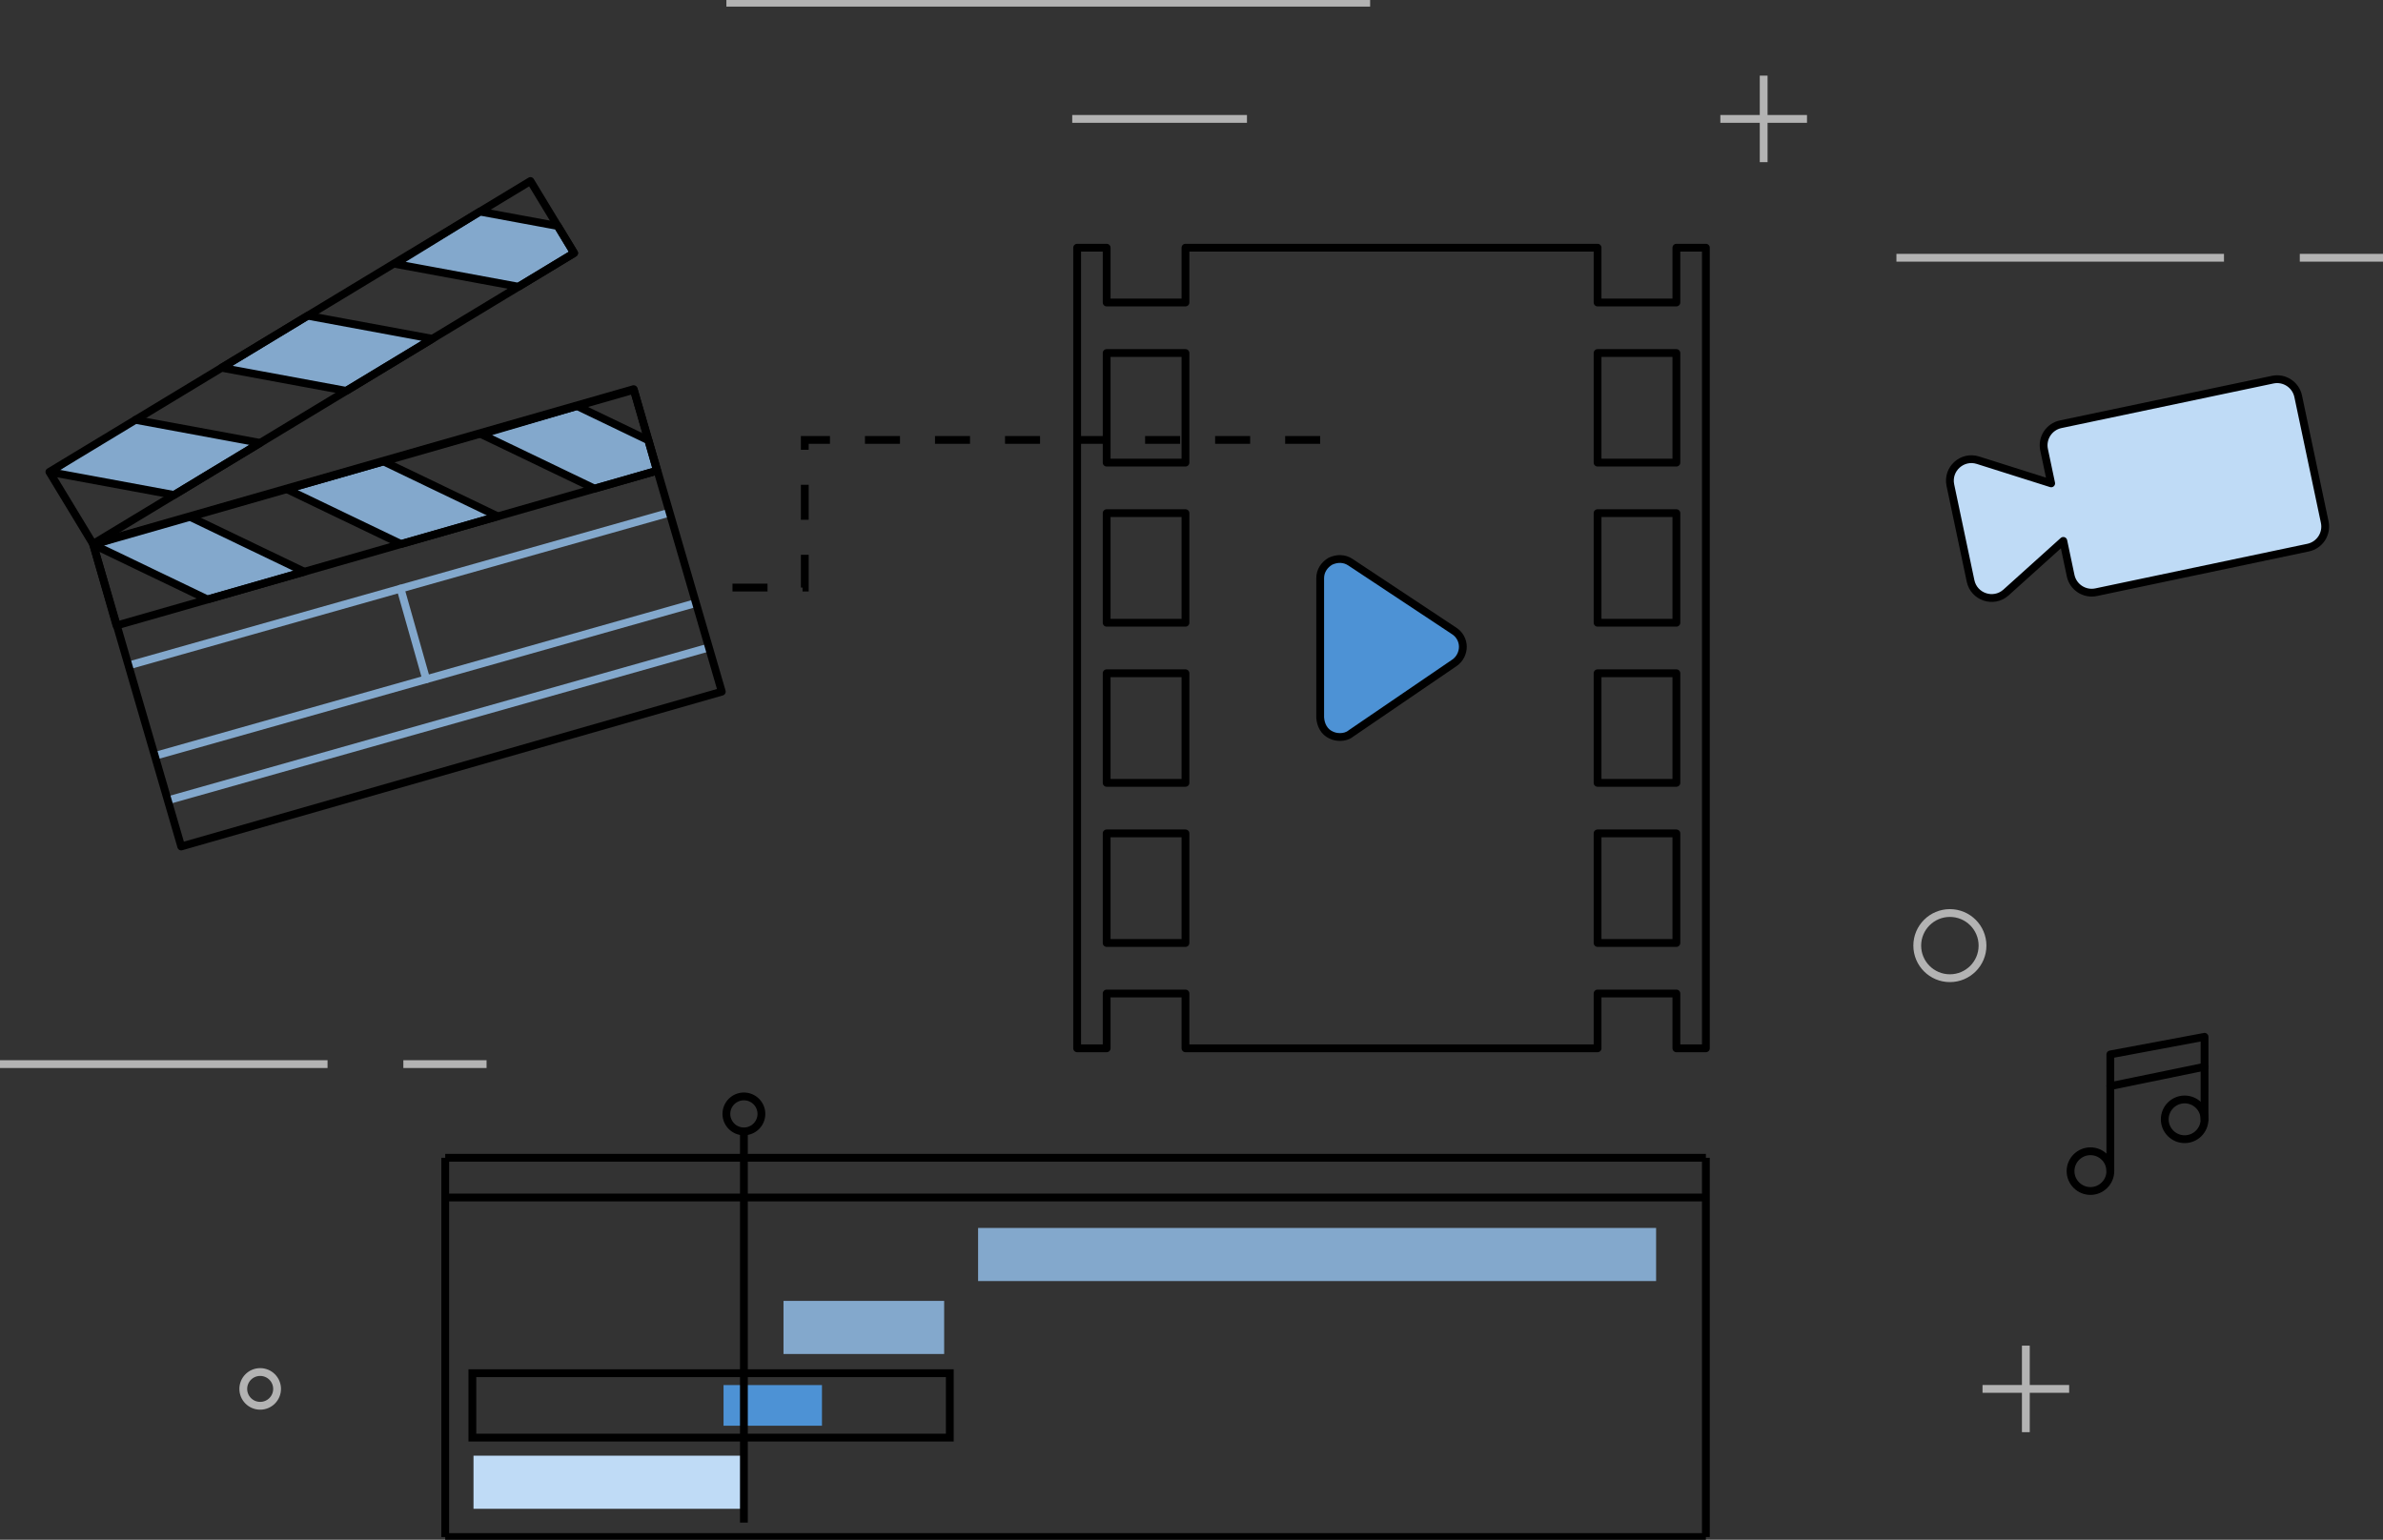 <svg width="458" height="296" viewBox="0 0 458 296" fill="none" xmlns="http://www.w3.org/2000/svg">
<rect x="0" y="0" width="458" height="296" fill="#333333" stroke="none"/>
<g clip-path="url(#clip0_5523_3348)">
<path d="M385.519 113.925L396.557 103.981L397.963 110.651C398.435 112.886 400.63 114.316 402.866 113.846L443.605 105.276C445.842 104.806 447.273 102.613 446.802 100.379L441.7 76.18C441.229 73.946 439.034 72.516 436.798 72.986L396.059 81.556C393.822 82.026 392.391 84.219 392.862 86.454L394.225 92.921L380.152 88.471C377.13 87.512 374.196 90.164 374.85 93.263L378.732 111.676C379.385 114.775 383.142 116.019 385.519 113.925Z" fill="#BFDBF6"/>
<path d="M385.519 113.925L396.557 103.981L397.963 110.651C398.435 112.886 400.63 114.316 402.866 113.846L443.605 105.276C445.842 104.806 447.273 102.613 446.802 100.379L441.7 76.18C441.229 73.946 439.034 72.516 436.798 72.986L396.059 81.556C393.822 82.026 392.391 84.219 392.862 86.454L394.225 92.921L380.152 88.471C377.13 87.512 374.196 90.164 374.85 93.263L378.732 111.676C379.385 114.775 383.142 116.019 385.519 113.925Z" stroke="black" stroke-width="1.5" stroke-miterlimit="10" stroke-linecap="round" stroke-linejoin="round"/>
<path d="M30.323 145.162L133.51 115.994" stroke="#83A8CC" stroke-width="1.5" stroke-miterlimit="10" stroke-linecap="round" stroke-linejoin="round"/>
<path d="M25.389 127.744L128.577 98.576" stroke="#83A8CC" stroke-width="1.5" stroke-miterlimit="10" stroke-linecap="round" stroke-linejoin="round"/>
<path d="M32.749 153.726L135.937 124.559" stroke="#83A8CC" stroke-width="1.5" stroke-miterlimit="10" stroke-linecap="round" stroke-linejoin="round"/>
<path d="M76.982 113.16L81.917 130.578" stroke="#83A8CC" stroke-width="1.5" stroke-miterlimit="10" stroke-linecap="round" stroke-linejoin="round"/>
<path d="M138.727 132.967L34.831 162.726L17.888 104.569L121.784 74.809L138.727 132.967Z" stroke="black" stroke-width="1.5" stroke-miterlimit="10" stroke-linecap="round" stroke-linejoin="round"/>
<path fill-rule="evenodd" clip-rule="evenodd" d="M36.517 99.357L58.479 109.908L39.884 115.234L19.005 105.204" fill="#83A8CC"/>
<path fill-rule="evenodd" clip-rule="evenodd" d="M95.669 99.255L73.707 88.705L55.112 94.032L77.075 104.582L95.669 99.255Z" fill="#83A8CC"/>
<path fill-rule="evenodd" clip-rule="evenodd" d="M92.508 83.478L114.264 93.93L126.285 90.486L124.607 84.639L110.897 78.053L92.508 83.478Z" fill="#83A8CC"/>
<path d="M121.819 74.934L17.919 104.689L22.385 120.251L126.286 90.496L121.819 74.934Z" stroke="black" stroke-width="1.5" stroke-miterlimit="10" stroke-linecap="round" stroke-linejoin="round"/>
<path d="M36.517 99.357L58.479 109.908L39.884 115.234L19.005 105.204" stroke="black" stroke-width="1.5" stroke-miterlimit="10" stroke-linecap="round" stroke-linejoin="round"/>
<path d="M95.669 99.255L73.707 88.705L55.112 94.032L77.075 104.582L95.669 99.255Z" stroke="black" stroke-width="1.5" stroke-miterlimit="10" stroke-linecap="round" stroke-linejoin="round"/>
<path d="M92.508 83.478L114.264 93.93L126.285 90.486L124.607 84.639L110.897 78.053L92.508 83.478Z" stroke="black" stroke-width="1.5" stroke-miterlimit="10" stroke-linecap="round" stroke-linejoin="round"/>
<path fill-rule="evenodd" clip-rule="evenodd" d="M26.041 80.711L50.005 85.143L33.457 95.15L10.676 90.937" fill="#83A8CC"/>
<path fill-rule="evenodd" clip-rule="evenodd" d="M83.101 65.128L59.138 60.695L42.59 70.704L66.553 75.136L83.101 65.128Z" fill="#83A8CC"/>
<path fill-rule="evenodd" clip-rule="evenodd" d="M75.911 50.728L99.649 55.119L110.347 48.65L107.192 43.445L92.234 40.68L75.911 50.728Z" fill="#83A8CC"/>
<path d="M101.948 34.802L9.492 90.719L17.886 104.567L110.341 48.65L101.948 34.802Z" stroke="black" stroke-width="1.5" stroke-miterlimit="10" stroke-linecap="round" stroke-linejoin="round"/>
<path d="M26.041 80.711L50.005 85.143L33.457 95.15L10.676 90.937" stroke="black" stroke-width="1.5" stroke-miterlimit="10" stroke-linecap="round" stroke-linejoin="round"/>
<path d="M83.101 65.128L59.138 60.695L42.59 70.704L66.553 75.136L83.101 65.128Z" stroke="black" stroke-width="1.5" stroke-miterlimit="10" stroke-linecap="round" stroke-linejoin="round"/>
<path d="M75.911 50.728L99.649 55.119L110.347 48.65L107.192 43.445L92.234 40.68L75.911 50.728Z" stroke="black" stroke-width="1.5" stroke-miterlimit="10" stroke-linecap="round" stroke-linejoin="round"/>
<path d="M255.803 141.289C256.395 141.585 256.986 141.683 257.579 141.683C258.269 141.683 259.058 141.486 259.65 140.993L279.576 127.395C280.562 126.705 281.154 125.523 281.154 124.34C281.154 123.158 280.561 121.975 279.477 121.286L259.551 108.082C258.367 107.293 256.986 107.293 255.704 107.885C254.52 108.574 253.731 109.757 253.731 111.136V137.939C253.829 139.417 254.52 140.697 255.803 141.289Z" fill="#FDFCF3"/>
<path d="M255.803 141.289C256.395 141.585 256.986 141.683 257.579 141.683C258.269 141.683 259.058 141.486 259.65 140.993L279.576 127.395C280.562 126.705 281.154 125.523 281.154 124.34C281.154 123.158 280.561 121.975 279.477 121.286L259.551 108.082C258.367 107.293 256.986 107.293 255.704 107.885C254.52 108.574 253.731 109.757 253.731 111.136V137.939C253.829 139.417 254.52 140.697 255.803 141.289Z" fill="#4D92D5"/>
<path d="M322.192 47.619V58.153H307.045V47.619H227.84V58.153H212.693V47.619H207.023V201.526H212.693V190.991H227.84V201.526H307.045V190.991H322.192V201.526H327.862V47.619H322.192ZM227.84 181.279H212.693V160.211H227.84V181.279ZM227.84 150.497H212.693V129.428H227.84V150.497ZM227.84 119.716H212.693V98.648H227.84V119.716ZM227.84 88.935H212.693V67.867H227.84V88.935ZM322.192 181.279H307.045V160.211H322.192V181.279ZM322.192 150.497H307.045V129.428H322.192V150.497ZM322.192 119.716H307.045V98.648H322.192V119.716ZM322.192 88.935H307.045V67.867H322.192V88.935Z" stroke="black" stroke-width="1.5" stroke-miterlimit="10" stroke-linecap="round" stroke-linejoin="round"/>
<path d="M255.803 141.289C256.395 141.585 256.986 141.683 257.579 141.683C258.269 141.683 259.058 141.486 259.65 140.993L279.576 127.395C280.562 126.705 281.154 125.523 281.154 124.34C281.154 123.158 280.561 121.975 279.477 121.286L259.551 108.082C258.367 107.293 256.986 107.293 255.704 107.885C254.52 108.574 253.731 109.757 253.731 111.136V137.939C253.829 139.417 254.52 140.697 255.803 141.289Z" stroke="black" stroke-width="1.5" stroke-miterlimit="10" stroke-linecap="round" stroke-linejoin="round"/>
<path d="M182.547 263.984H90.787V276.366H182.547V263.984Z" stroke="black" stroke-width="1.5" stroke-miterlimit="10"/>
<path d="M142.756 279.842H91.005V290.05H142.756V279.842Z" fill="#BFDBF6"/>
<path d="M181.461 250.084H150.584V260.294H181.461V250.084Z" fill="#83A8CC"/>
<path d="M318.294 236.062H187.983V246.272H318.294V236.062Z" fill="#83A8CC"/>
<path d="M85.569 230.205H327.863" stroke="black" stroke-width="1.5" stroke-miterlimit="10"/>
<path d="M327.862 295.48H85.569" stroke="black" stroke-width="1.5" stroke-miterlimit="10"/>
<path d="M157.977 266.266H139.06V274.084H157.977V266.266Z" fill="#4D92D5"/>
<path d="M142.973 292.706V217.074" stroke="black" stroke-width="1.5" stroke-miterlimit="10"/>
<path d="M142.973 217.5C144.832 217.5 146.339 215.994 146.339 214.137C146.339 212.281 144.832 210.775 142.973 210.775C141.114 210.775 139.607 212.281 139.607 214.137C139.607 215.994 141.114 217.5 142.973 217.5Z" stroke="black" stroke-width="1.5" stroke-miterlimit="10"/>
<path d="M253.731 84.572H154.674V112.953H139.125" stroke="black" stroke-width="1.5" stroke-miterlimit="10" stroke-dasharray="6.73 6.73"/>
<path d="M85.569 222.574H327.863" stroke="black" stroke-width="1.5" stroke-miterlimit="10"/>
<path d="M85.569 295.479V222.574" stroke="black" stroke-width="1.5" stroke-miterlimit="10"/>
<path d="M327.861 222.574V295.48" stroke="black" stroke-width="1.5" stroke-miterlimit="10"/>
<path d="M364.483 49.551H427.437" stroke="#B3B3B3" stroke-width="1.5" stroke-miterlimit="10"/>
<path d="M442.007 49.551H457.999" stroke="#B3B3B3" stroke-width="1.5" stroke-miterlimit="10"/>
<path d="M0 204.566H62.953" stroke="#B3B3B3" stroke-width="1.5" stroke-miterlimit="10"/>
<path d="M77.522 204.566H93.516" stroke="#B3B3B3" stroke-width="1.5" stroke-miterlimit="10"/>
<path d="M397.682 267.004H381.03" stroke="#B3B3B3" stroke-width="1.5" stroke-miterlimit="10"/>
<path d="M389.356 275.321V258.688" stroke="#B3B3B3" stroke-width="1.5" stroke-miterlimit="10"/>
<path d="M374.758 188.05C378.222 188.05 381.029 185.245 381.029 181.786C381.029 178.326 378.222 175.521 374.758 175.521C371.295 175.521 368.487 178.326 368.487 181.786C368.487 185.245 371.295 188.05 374.758 188.05Z" stroke="#B3B3B3" stroke-width="1.5" stroke-miterlimit="10"/>
<path d="M50.005 270.248C51.799 270.248 53.253 268.796 53.253 267.004C53.253 265.212 51.799 263.76 50.005 263.76C48.212 263.76 46.758 265.212 46.758 267.004C46.758 268.796 48.212 270.248 50.005 270.248Z" stroke="#B3B3B3" stroke-width="1.5" stroke-miterlimit="10"/>
<path d="M263.331 0.52H139.607" stroke="#B3B3B3" stroke-width="1.5" stroke-miterlimit="10"/>
<path d="M206.078 22.859H239.661" stroke="#B3B3B3" stroke-width="1.5" stroke-miterlimit="10"/>
<path d="M347.294 22.859H330.642" stroke="#B3B3B3" stroke-width="1.5" stroke-miterlimit="10"/>
<path d="M338.967 31.175V14.541" stroke="#B3B3B3" stroke-width="1.5" stroke-miterlimit="10"/>
<path d="M419.877 218.999C417.772 218.998 416.054 217.282 416.054 215.179C416.054 213.076 417.772 211.359 419.878 211.359C421.983 211.359 423.701 213.076 423.701 215.179C423.701 217.282 421.982 218.999 419.877 218.999Z" stroke="black" stroke-width="1.5" stroke-miterlimit="10" stroke-linecap="round" stroke-linejoin="round"/>
<path d="M401.772 228.958C399.666 228.957 397.948 227.241 397.948 225.138C397.948 223.035 399.668 221.318 401.772 221.318C403.878 221.318 405.596 223.035 405.596 225.138C405.596 227.241 403.877 228.958 401.772 228.958Z" stroke="black" stroke-width="1.5" stroke-miterlimit="10" stroke-linecap="round" stroke-linejoin="round"/>
<path d="M423.701 215.18L423.703 199.316L405.596 202.703L405.596 225.138" stroke="black" stroke-width="1.5" stroke-miterlimit="10" stroke-linecap="round" stroke-linejoin="round"/>
<path d="M423.702 205.074L405.597 208.798" stroke="black" stroke-width="1.5" stroke-miterlimit="10" stroke-linecap="round" stroke-linejoin="round"/>
</g>
<defs>
<clipPath id="clip0_5523_3348">
<rect width="458" height="296" fill="white"/>
</clipPath>
</defs>
</svg>
